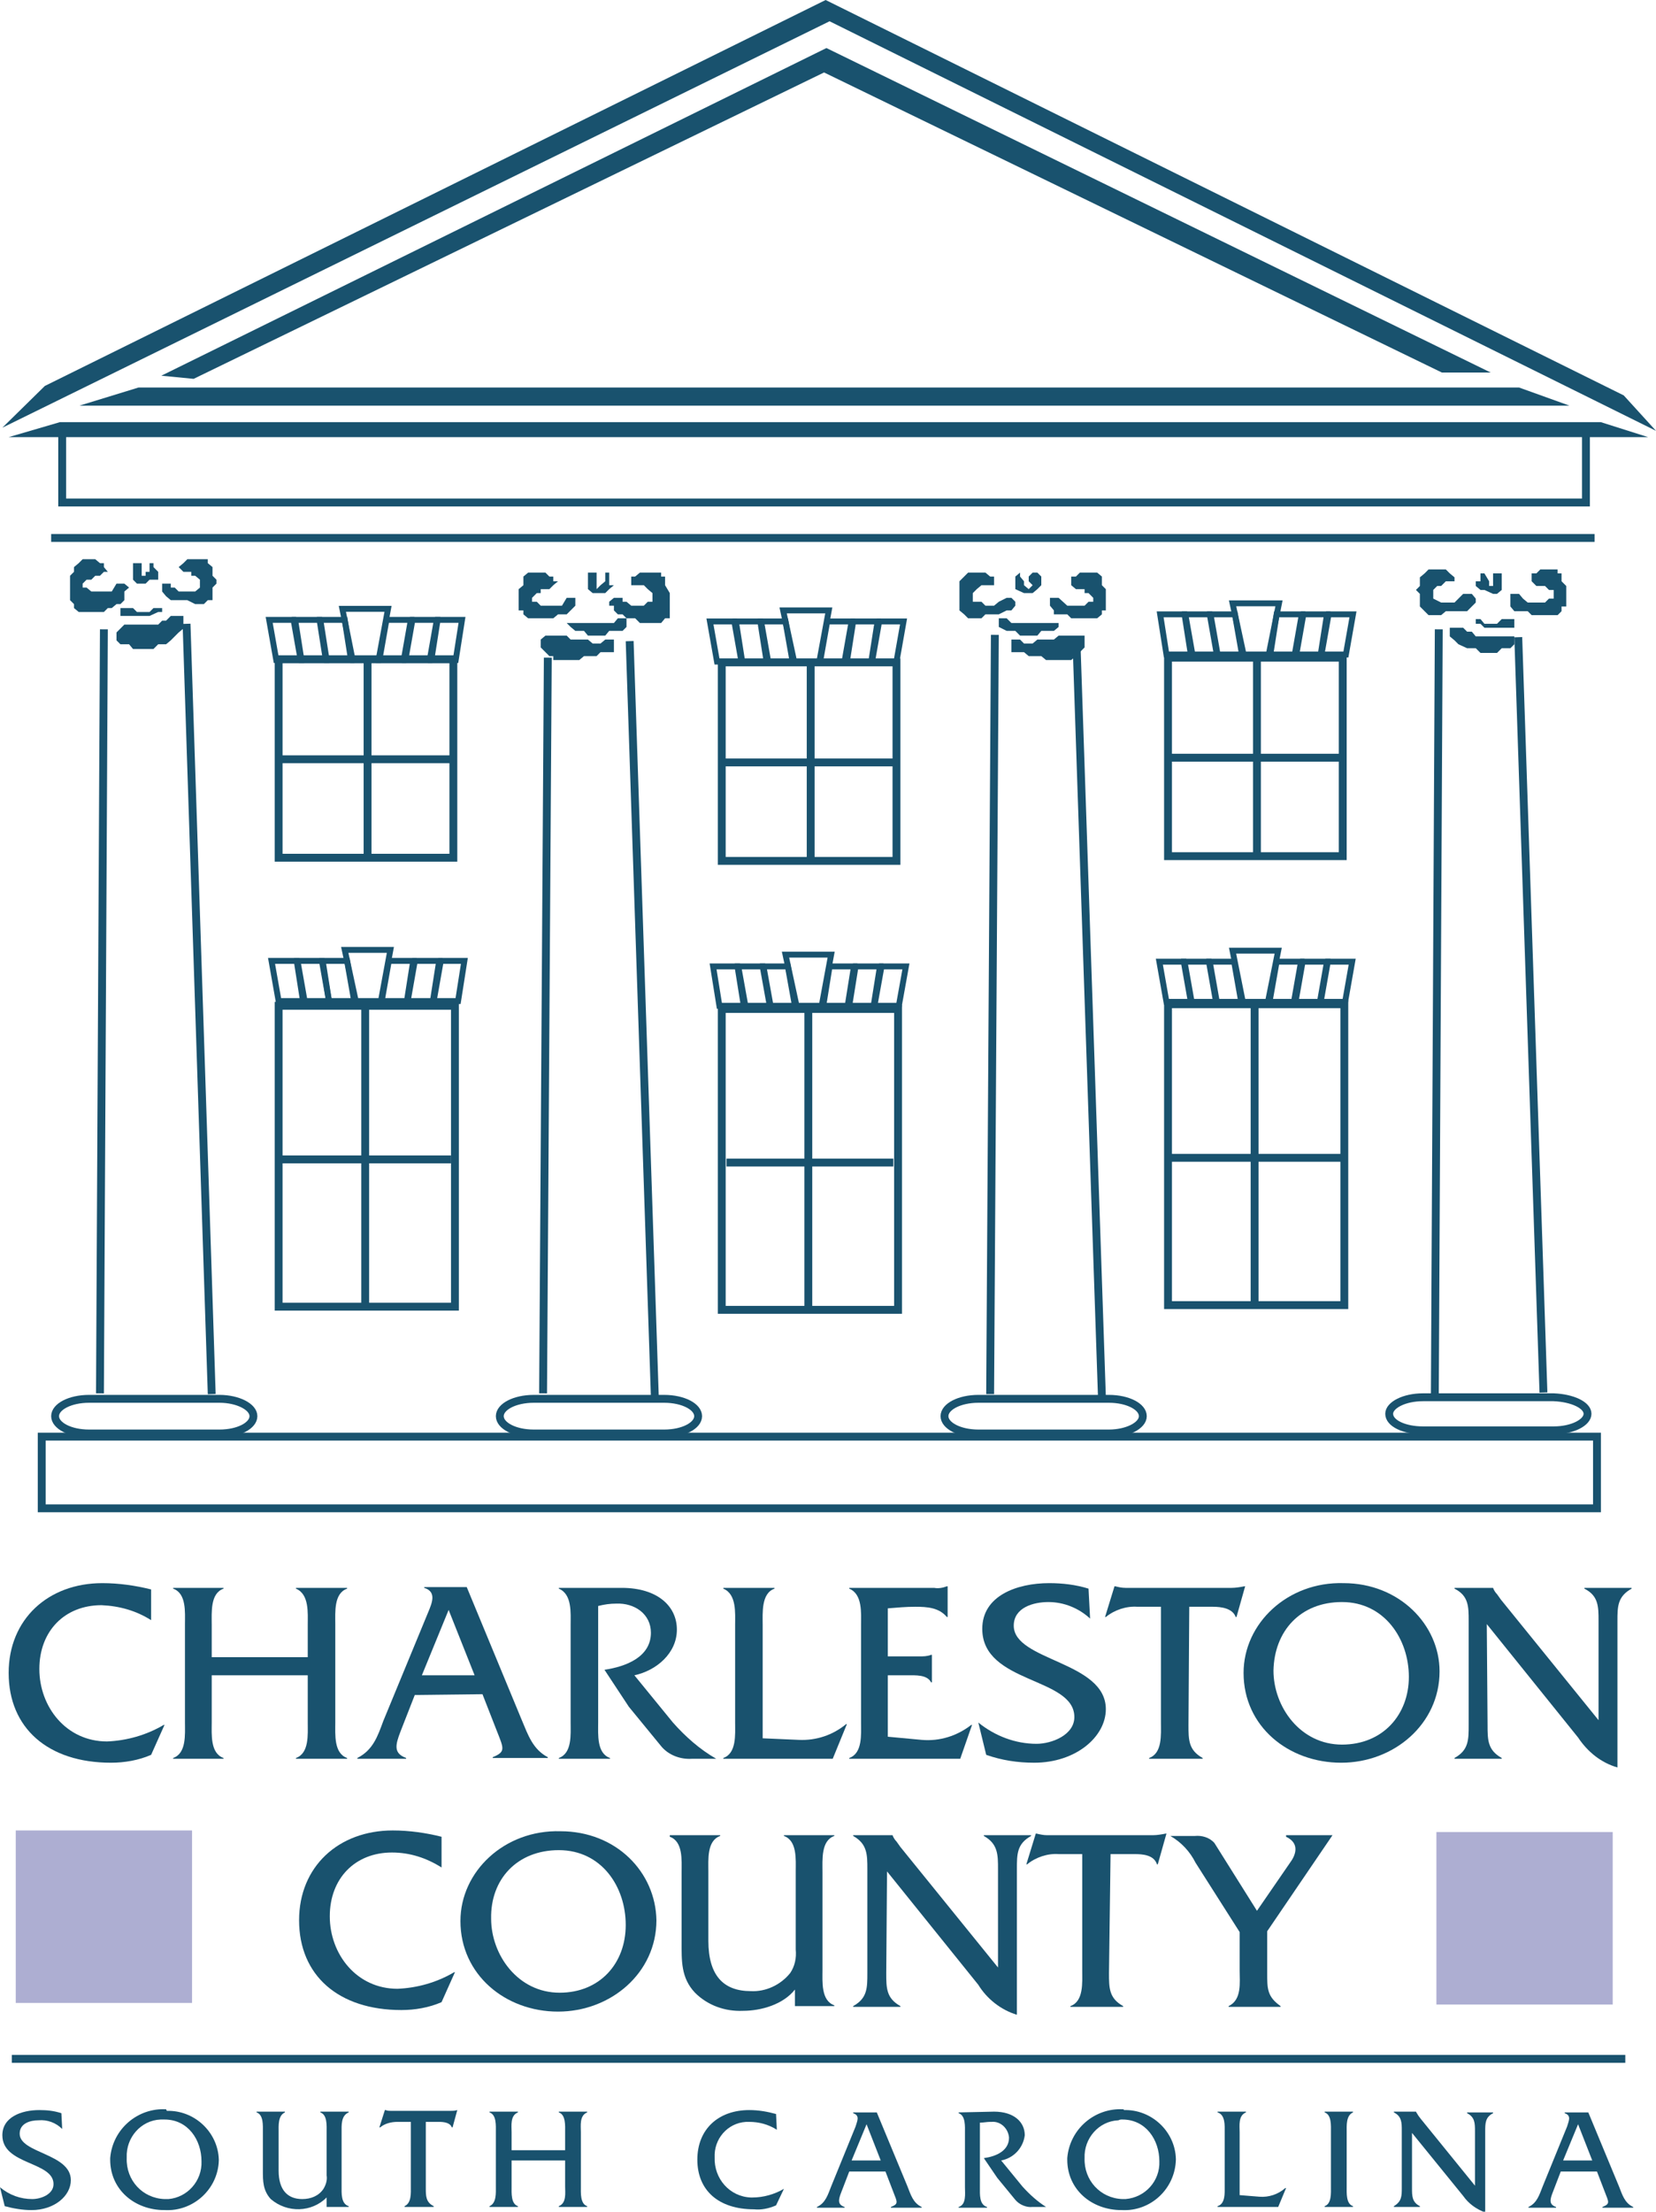 <?xml version="1.0" encoding="utf-8"?>
<!-- Generator: Adobe Illustrator 27.9.0, SVG Export Plug-In . SVG Version: 6.00 Build 0)  -->
<svg version="1.1" id="Layer_2_00000011006316287955581870000009947766242515758268_"
	 xmlns="http://www.w3.org/2000/svg" xmlns:xlink="http://www.w3.org/1999/xlink" x="0px" y="0px" viewBox="0 0 210.4 280.8"
	 style="enable-background:new 0 0 210.4 280.8;" xml:space="preserve">
<style type="text/css">
	.st0{fill:#19526E;}
	.st1{fill:none;stroke:#19526E;}
	.st2{fill:#ADAED2;}
	.st3{fill:none;stroke:#19526E;stroke-width:0.75;}
</style>
<path class="st0" d="M56.1,237.1c-1.9-1.2-4-1.9-6.3-1.9c-4.7,0-7.9,3.3-7.9,8.1s3.4,9.2,8.6,9.2c2.5-0.1,5-0.8,7.2-2.1h0.1
	l-1.7,3.8c-1.6,0.7-3.4,1-5.1,1c-8,0-13-4.4-13-11.4c0-6.8,5-11.4,11.9-11.4c2.1,0,4.2,0.3,6.2,0.8L56.1,237.1z"/>
<path class="st0" d="M71,234.9c5.4,0,8.5,4.6,8.5,9.5s-3.3,8.6-8.4,8.6c-5.3,0-8.7-4.8-8.7-9.4C62.3,238.6,65.7,234.9,71,234.9z
	 M71.2,232.5c-7.1-0.2-12.7,5.1-12.7,11.4c0,6.8,5.7,11.5,12.4,11.5s12.5-4.9,12.5-11.6C83.3,237.7,78.3,232.5,71.2,232.5
	L71.2,232.5z"/>
<path class="st0" d="M101,252.6c-1.5,1.9-4.3,2.7-6.6,2.7c-2.3,0.1-4.5-0.7-6.1-2.3c-1.8-1.9-1.7-4.1-1.7-6.5v-8.8
	c0-1.5,0.2-3.9-1.5-4.5V233h6.4v0.1c-1.7,0.6-1.5,3-1.5,4.5v8.8c0,4.4,1.9,6.4,5.4,6.4c1.9,0.1,3.8-0.8,5-2.3c0.6-0.9,0.8-1.9,0.7-3
	v-9.9c0-1.5,0.2-3.9-1.5-4.5V233h6.4v0.1c-1.7,0.6-1.5,3-1.5,4.6v12.4c0,1.5-0.2,3.9,1.5,4.5v0.1h-5L101,252.6z"/>
<path class="st0" d="M112.6,250.5c0,1.9,0,3.2,1.8,4.2v0.1h-6v-0.1c1.8-1,1.8-2.3,1.8-4.2v-13.2c0-1.8,0-3.2-1.8-4.2V233h5l0,0
	c0.1,0.3,0.3,0.6,0.5,0.8l0.5,0.7l12.4,15.3v-12.5c0-1.8,0-3.2-1.8-4.2V233h6v0.1c-1.8,1-1.8,2.3-1.8,4.2v18.5c-2-0.6-3.8-2-4.9-3.8
	l-11.6-14.4L112.6,250.5z"/>
<path class="st0" d="M140.9,250.5c0,1.9,0,3.2,1.8,4.2v0.1H136v-0.1c1.7-0.6,1.5-3,1.5-4.5v-14.8h-3c-1.4-0.1-2.9,0.4-4,1.3h-0.1
	l1.2-3.9h0.1c0.4,0.1,0.9,0.2,1.3,0.2h13.5c0.5,0,1.1-0.1,1.6-0.2h0.1l-1.1,3.9H147c-0.4-1.2-1.8-1.3-2.9-1.3h-3L140.9,250.5z"/>
<path class="st0" d="M161,250.5c0,2,0,3,1.7,4.2v0.1h-6.6v-0.1c1.7-0.8,1.4-3,1.4-4.5v-4.9l-5.6-8.8c-0.7-1.4-1.8-2.6-3.2-3.4h3.1
	c0.9-0.1,1.9,0.2,2.5,0.9l5.4,8.6l4.2-6.1c0.6-0.8,1.4-2.4-0.5-3.3V233h5.9l-8.3,12.2L161,250.5z"/>
<path class="st0" d="M19.2,205.7c-1.9-1.2-4-1.8-6.3-1.9c-4.7,0-7.9,3.3-7.9,8.1s3.4,9.2,8.6,9.2c2.5-0.1,5-0.8,7.2-2.1h0.1
	l-1.7,3.8c-1.6,0.7-3.4,1-5.1,1c-8,0-13-4.4-13-11.4c0-6.8,5-11.4,11.9-11.4c2.1,0,4.2,0.3,6.2,0.8
	C19.2,201.8,19.2,205.7,19.2,205.7z"/>
<path class="st0" d="M26.9,212.7v6c0,1.5-0.2,3.9,1.5,4.5v0.1H22v-0.1c1.7-0.6,1.5-3,1.5-4.5v-12.5c0-1.5,0.2-3.9-1.5-4.5v-0.1h6.4
	v0.1c-1.7,0.6-1.5,3-1.5,4.6v4.1h12.2v-4.1c0-1.5,0.2-3.9-1.5-4.6v-0.1h6.5v0.1c-1.7,0.6-1.5,3-1.5,4.5v12.5c0,1.5-0.2,3.9,1.5,4.5
	v0.1h-6.5v-0.1c1.7-0.6,1.5-3,1.5-4.5v-6H26.9z"/>
<path class="st0" d="M60.3,212.7h-6.7l3.4-8.3L60.3,212.7z M61.3,215.1l1.8,4.6c0.9,2.3,1.2,2.7-0.5,3.4v0.1h7v-0.1
	c-1.9-1-2.5-2.8-3.3-4.7l-7-16.9h-5.4v0.1c1.6,0.5,1,1.9,0.5,3.1l-5.7,13.8c-0.7,1.9-1.3,3.7-3.3,4.7v0.1h6.2v-0.1
	c-1.6-0.6-1.4-1.6-0.7-3.4l1.8-4.6L61.3,215.1z"/>
<path class="st0" d="M79,201.6c4.5,0,7,2.3,7,5.3s-2.6,5.2-5.4,5.8l4.9,6c1.6,1.8,3.4,3.4,5.5,4.6h-3.1c-1.5,0.1-3-0.5-3.9-1.6
	l-4.1-5l-3.1-4.7c2.7-0.4,5.9-1.6,5.9-4.7c0-2.4-2.1-3.8-4.4-3.7c-0.8,0-1.5,0.1-2.3,0.3v14.8c0,1.5-0.2,3.9,1.5,4.5v0.1H71v-0.1
	c1.7-0.6,1.5-3,1.5-4.5v-12.4c0-1.5,0.2-3.9-1.5-4.6v-0.1L79,201.6L79,201.6z"/>
<path class="st0" d="M101.5,220.9c2.2,0.1,4.3-0.6,6-2h0.1l-1.8,4.4H91.9v-0.1c1.7-0.6,1.5-3,1.5-4.5v-12.4c0-1.5,0.2-3.9-1.5-4.6
	v-0.1h6.5v0.1c-1.7,0.6-1.5,3.1-1.5,4.6v14.4L101.5,220.9z"/>
<path class="st0" d="M112.8,220.5l4.3,0.4c2.3,0.2,4.5-0.5,6.3-1.9h0.1l-1.5,4.3h-14.1v-0.1c1.7-0.6,1.5-3,1.5-4.5v-12.4
	c0-1.5,0.2-3.9-1.5-4.6v-0.1h10.8c0.5,0.1,1.1,0,1.6-0.2h0.1v3.9h-0.1c-1-1.2-2.5-1.3-4-1.3c-1.2,0-2.3,0.1-3.5,0.2v6.1h4
	c0.5,0,1,0,1.5-0.2h0.1v3.5h-0.1c-0.5-1-2-0.9-3-0.9h-2.5L112.8,220.5z"/>
<path class="st0" d="M138.5,205.5c-1.4-1.3-3.3-2.1-5.3-2.1c-1.9,0-4.4,0.7-4.4,3c0,4.5,11.7,4.5,11.7,10.6c0,3.5-3.8,6.8-9.1,6.8
	c-2.1,0-4.1-0.3-6.1-1l-1-4.1c2.1,1.7,4.7,2.7,7.4,2.7c1.9,0,4.8-1.1,4.8-3.4c0-5.1-11.7-4.2-11.7-11.2c0-4.2,4.4-5.8,8.5-5.8
	c1.7,0,3.4,0.2,5,0.7L138.5,205.5z"/>
<path class="st0" d="M151,219c0,1.9,0,3.2,1.8,4.2v0.1H146v-0.1c1.7-0.6,1.5-3,1.5-4.5V204h-3c-1.4-0.1-2.9,0.4-4,1.3h-0.1l1.2-3.9
	h0.1c0.4,0.1,0.8,0.2,1.3,0.2h13.5c0.5,0,1.1-0.1,1.6-0.2h0.1l-1.1,3.9H157c-0.4-1.1-1.8-1.3-2.9-1.3h-3L151,219z"/>
<path class="st0" d="M170.5,203.4c5.4,0,8.5,4.7,8.5,9.5s-3.3,8.6-8.5,8.6c-5.3,0-8.7-4.8-8.7-9.4
	C161.9,207.1,165.2,203.4,170.5,203.4z M170.7,201c-7.1-0.2-12.7,5.1-12.7,11.4c0,6.8,5.7,11.4,12.4,11.4s12.5-4.9,12.5-11.6
	C182.9,206.3,177.8,201,170.7,201L170.7,201z"/>
<path class="st0" d="M189,219c0,1.9,0,3.2,1.8,4.2v0.1h-6v-0.1c1.8-1,1.8-2.3,1.8-4.2v-13.2c0-1.8,0-3.2-1.8-4.1v-0.1h4.9l0,0
	c0.1,0.3,0.3,0.6,0.5,0.8l0.5,0.7l12.4,15.3v-12.6c0-1.8,0-3.2-1.8-4.1v-0.1h6v0.1c-1.8,1-1.8,2.3-1.8,4.1v18.6
	c-2.1-0.6-3.8-2-5-3.8l-11.6-14.4L189,219z"/>
<path class="st0" d="M7.9,270.3c-0.8-0.8-1.9-1.2-3-1.1c-1.1,0-2.4,0.4-2.4,1.7c0,2.5,6.5,2.5,6.5,5.9c0,2-2.1,3.8-5,3.8
	c-1.1,0-2.3-0.2-3.4-0.5L0,277.7c1.2,1,2.6,1.5,4.1,1.5c1.1,0,2.7-0.6,2.7-1.9c0-2.9-6.5-2.4-6.5-6.2c0-2.3,2.4-3.2,4.7-3.2
	c1,0,1.9,0.1,2.8,0.4L7.9,270.3z"/>
<path class="st0" d="M20.9,269.1c3,0,4.7,2.6,4.7,5.3c0.1,2.5-1.8,4.6-4.2,4.8c-0.2,0-0.3,0-0.5,0c-2.8-0.1-4.9-2.4-4.8-5.2
	c0,0,0,0,0-0.1c-0.1-2.5,1.8-4.7,4.3-4.8C20.6,269.1,20.8,269.1,20.9,269.1z M21.1,267.8c-3.6-0.2-6.8,2.5-7.1,6.2
	c0,0.1,0,0.1,0,0.2c0,3.8,3.1,6.4,6.9,6.4c3.7,0.2,6.8-2.7,6.9-6.3v-0.1c-0.1-3.5-3.1-6.3-6.6-6.2C21.1,267.8,21.1,267.8,21.1,267.8
	L21.1,267.8z"/>
<path class="st0" d="M41.5,279c-1.9,1.9-5,2-7.1,0.2c-1-1.1-1-2.3-1-3.6v-4.9c0-0.8,0.1-2.2-0.8-2.5v-0.1h3.6v0.1
	c-0.9,0.4-0.8,1.7-0.8,2.5v4.9c0,2.4,1.1,3.6,3,3.6c1.1,0,2.1-0.4,2.7-1.3c0.3-0.5,0.5-1.1,0.4-1.7v-5.5c0-0.8,0.1-2.2-0.8-2.5v-0.1
	h3.6v0.1c-1,0.4-0.9,1.7-0.9,2.5v6.9c0,0.8-0.1,2.2,0.9,2.5v0.1h-2.8L41.5,279z"/>
<path class="st0" d="M54.1,277.8c0,1,0,1.8,1,2.3v0.1h-3.7v-0.1c0.9-0.4,0.8-1.7,0.8-2.5v-8.2h-1.7c-0.8,0-1.6,0.2-2.2,0.7h-0.1
	l0.7-2.2H49c0.2,0.1,0.5,0.1,0.7,0.1h7.5c0.3,0,0.6,0,0.9-0.1l0,0l-0.6,2.2h-0.1c-0.2-0.6-1-0.7-1.6-0.7h-1.7L54.1,277.8z"/>
<path class="st0" d="M65,274.3v3.3c0,0.8-0.1,2.2,0.8,2.5v0.1h-3.6v-0.1c0.9-0.4,0.8-1.7,0.8-2.5v-6.9c0-0.8,0.1-2.2-0.8-2.5v-0.1
	h3.6v0.1c-1,0.4-0.8,1.7-0.8,2.5v2.3h6.8v-2.3c0-0.8,0.1-2.2-0.8-2.5v-0.1h3.6v0.1c-1,0.4-0.8,1.7-0.8,2.5v6.9
	c0,0.8-0.1,2.2,0.8,2.5v0.1H71v-0.1c1-0.4,0.8-1.7,0.8-2.5v-3.3H65z"/>
<path class="st0" d="M98.7,270.4c-1.1-0.7-2.3-1-3.5-1c-2.4-0.1-4.3,1.8-4.4,4.1c0,0.1,0,0.3,0,0.4c-0.1,2.7,1.9,5,4.6,5.1
	c0.1,0,0.1,0,0.2,0c1.4,0,2.8-0.4,4-1.1l0,0l-1,2.1c-0.9,0.4-1.9,0.6-2.8,0.5c-4.5,0-7.2-2.4-7.2-6.3s2.7-6.3,6.6-6.3
	c1.2,0,2.3,0.2,3.4,0.5L98.7,270.4z"/>
<path class="st0" d="M111.9,274.3h-3.7l1.9-4.6L111.9,274.3z M112.5,275.7l1,2.6c0.5,1.3,0.7,1.5-0.3,1.9v0.1h3.9v-0.1
	c-1.1-0.5-1.4-1.6-1.8-2.6l-3.9-9.4h-3v0.1c0.9,0.3,0.5,1,0.3,1.7l-3.1,7.6c-0.4,1-0.7,2.1-1.8,2.6v0.1h3.5v-0.1
	c-0.9-0.3-0.8-0.9-0.4-1.9l1-2.6L112.5,275.7L112.5,275.7z"/>
<path class="st0" d="M126.3,268.1c2.5,0,3.9,1.3,3.9,3c-0.2,1.6-1.4,2.9-3,3.2l2.7,3.3c0.9,1,1.9,1.9,3,2.6h-1.7
	c-0.8,0.1-1.7-0.3-2.2-0.9l-2.3-2.8L125,274c1.5-0.2,3.2-0.9,3.2-2.6c-0.1-1.2-1.1-2.1-2.2-2c-0.1,0-0.1,0-0.2,0
	c-0.4,0-0.9,0.1-1.3,0.1v8.2c0,0.9-0.1,2.2,0.9,2.5v0.1h-3.6v-0.1c1-0.3,0.8-1.7,0.8-2.5v-6.9c0-0.8,0.1-2.2-0.8-2.5v-0.1
	L126.3,268.1z"/>
<path class="st0" d="M142.6,269.1c3,0,4.7,2.6,4.7,5.3c0.1,2.5-1.8,4.6-4.3,4.8c-0.1,0-0.3,0-0.4,0c-2.8-0.1-4.9-2.4-4.8-5.2l0,0
	c-0.1-2.5,1.8-4.7,4.3-4.8C142.3,269.1,142.4,269.1,142.6,269.1z M142.7,267.8c-3.6-0.2-6.8,2.5-7.1,6.2c0,0.1,0,0.1,0,0.2
	c0,3.8,3.1,6.4,6.9,6.4c3.7,0.2,6.8-2.7,6.9-6.4v-0.1c-0.1-3.5-3.1-6.3-6.6-6.2C142.8,267.8,142.7,267.8,142.7,267.8L142.7,267.8z"
	/>
<path class="st0" d="M160,278.9c1.2,0.1,2.4-0.3,3.3-1.1h0.1l-1,2.4h-7.7v-0.1c1-0.3,0.9-1.7,0.9-2.5v-6.9c0-0.8,0.1-2.2-0.9-2.5
	v-0.1h3.6v0.1c-1,0.4-0.8,1.7-0.8,2.5v8L160,278.9z"/>
<path class="st0" d="M169.1,270.7c0-0.8,0.1-2.2-0.8-2.5v-0.1h3.6v0.1c-0.9,0.4-0.8,1.7-0.8,2.5v6.9c0,0.8-0.1,2.2,0.8,2.5v0.1h-3.6
	v-0.1c0.9-0.3,0.8-1.7,0.8-2.5V270.7z"/>
<path class="st0" d="M179.4,277.8c0,1,0,1.8,1,2.3v0.1h-3.3v-0.1c1-0.6,1-1.3,1-2.3v-7.3c0-1,0-1.8-1-2.3v-0.1h2.8l0,0
	c0.1,0.2,0.2,0.3,0.3,0.5l0.3,0.4l6.9,8.5v-6.9c0-1,0-1.8-1-2.3v-0.1h3.3v0.1c-1,0.5-1,1.3-1,2.3v10.3c-1.1-0.4-2.1-1.1-2.8-2.1
	l-6.5-8V277.8z"/>
<path class="st0" d="M202.3,274.3h-3.7l1.9-4.6L202.3,274.3z M202.9,275.7l1,2.6c0.5,1.3,0.7,1.5-0.3,1.9v0.1h3.9v-0.1
	c-1.1-0.5-1.4-1.6-1.8-2.6l-3.9-9.4h-3v0.1c0.9,0.3,0.5,1,0.3,1.7l-3.1,7.6c-0.4,1-0.7,2.1-1.8,2.6v0.1h3.5v-0.1
	c-0.9-0.3-0.8-0.9-0.4-1.9l1-2.6L202.9,275.7L202.9,275.7z"/>
<line class="st1" x1="1.5" y1="261.4" x2="206.5" y2="261.4"/>
<rect x="2" y="232.4" class="st2" width="22.4" height="21.9"/>
<rect x="182.5" y="232.6" class="st2" width="22.4" height="21.9"/>
<polygon class="st0" points="23.3,79.8 22.7,80.3 22.2,80.8 21.7,81.3 21.1,81.8 20.6,81.8 20.1,81.8 19.5,82.4 19,82.4 18.5,82.4 
	18,82.4 17.4,82.4 16.9,82.4 16.4,81.8 15.8,81.8 15.3,81.8 15.3,81.8 14.8,81.3 14.8,80.8 14.8,80.3 15.3,79.8 15.8,79.3 
	16.4,79.3 16.9,79.3 18,79.3 18.5,79.3 19,79.3 19.5,79.3 20.1,79.3 20.6,78.8 21.1,78.8 21.7,78.2 22.2,78.2 22.7,78.2 23.3,78.2 
	23.3,78.8 23.3,78.8 23.3,79.3 "/>
<polygon class="st0" points="10.5,71 10,71.5 10,71.5 9.4,72 9.4,72.6 8.9,73.1 8.9,73.6 8.9,74.6 8.9,75.1 8.9,75.7 8.9,76.2 
	9.4,76.7 9.4,77.2 10,77.7 10.5,77.7 11,77.7 11.6,77.7 12.7,77.7 13.2,77.7 13.7,77.2 14.2,77.2 14.8,76.7 15.3,76.7 15.8,76.2 
	15.8,75.7 15.8,75.1 16.4,74.6 15.8,74.1 15.3,74.1 14.8,74.1 14.2,75.1 13.7,75.1 12.7,75.1 12.1,75.1 11.6,75.1 11,74.6 
	10.5,74.6 10.5,74.1 11,73.6 11.6,73.6 12.1,73.1 12.1,73.1 12.7,73.1 13.2,72.6 13.7,72.6 13.2,72 13.2,71.5 12.7,71.5 12.1,71 
	11.6,71 11,71 "/>
<polygon class="st0" points="26.4,71 26.4,71.5 27,72 27,72.6 27,73.1 27.5,73.6 27.5,74.1 27,74.6 27,75.1 27,75.7 27,76.2 
	26.4,76.2 25.9,76.7 25.4,76.7 24.8,76.7 23.8,76.2 23.3,76.2 22.7,76.2 22.2,76.2 21.7,76.2 21.1,75.7 20.6,75.1 20.6,74.6 
	20.6,74.1 21.1,74.1 21.1,74.1 21.7,74.1 21.7,74.6 22.2,74.6 22.7,75.1 23.3,75.1 24.3,75.1 24.8,75.1 25.4,74.6 25.4,74.1 
	25.4,74.1 25.4,73.6 24.8,73.1 24.3,73.1 24.3,72.6 23.8,72.6 23.3,72.6 22.7,72 22.7,72 23.3,71.5 23.8,71 24.3,71 24.8,71 
	25.4,71 25.9,71 "/>
<polygon class="st0" points="16.9,72 16.9,73.1 16.9,73.6 17.4,74.1 18.5,74.1 19,73.6 19.5,73.6 20.1,73.6 20.1,73.1 20.1,72.6 
	20.1,72.6 19.5,72 19.5,71.5 19,71.5 19,71.5 19,71.5 19,72.6 18.5,72.6 18.5,73.1 18,73.1 18,73.1 18,72.6 18,72 18,71.5 18,71.5 
	16.9,71.5 "/>
<polygon class="st0" points="78,82.8 77.4,82.8 76.9,82.8 76.3,82.8 75.8,83.3 75.3,83.3 74.7,83.3 74.2,83.3 73.6,83.8 73.1,83.8 
	72.5,83.8 72,83.8 71.4,83.8 70.3,83.8 70.3,83.3 69.8,83.3 69.3,82.8 68.7,82.2 68.7,81.7 68.7,81.2 69.3,80.7 69.8,80.7 
	70.3,80.7 70.9,80.7 71.4,80.7 72,80.7 72.5,81.2 73.1,81.2 74.2,81.2 74.7,81.2 75.3,81.7 75.8,81.7 76.3,81.7 76.9,81.2 
	77.4,81.2 77.4,81.2 78,81.2 78,81.7 78,81.7 "/>
<polygon class="st0" points="67.1,72.7 67.1,72.7 66.5,73.2 66.5,73.8 66.5,74.3 65.9,74.8 65.9,75.3 65.9,75.9 65.9,76.4 
	65.9,76.9 65.9,77.5 66.5,77.5 66.5,78 67.1,78.5 67.6,78.5 68.2,78.5 68.7,78.5 69.8,78.5 70.3,78.5 70.9,78 71.4,78 72,78 
	72.5,77.5 73.1,76.9 73.1,76.4 73.1,75.9 72.5,75.9 72,75.9 71.4,76.9 70.3,76.9 69.8,76.9 69.3,76.9 68.7,76.9 68.2,76.4 
	67.6,76.4 67.6,75.9 68.2,75.3 68.7,75.3 68.7,74.8 69.3,74.8 69.8,74.8 70.3,74.3 70.9,73.8 70.3,73.8 70.3,73.2 69.8,73.2 
	69.3,72.7 68.7,72.7 68.2,72.7 67.6,72.7 "/>
<polygon class="st0" points="84,72.7 84,72.7 84,73.2 84.5,73.2 84.5,73.8 84.5,74.3 85.1,75.3 85.1,75.9 85.1,76.4 85.1,76.9 
	85.1,77.5 85.1,78 85.1,78.5 84.5,78.5 84,79.1 83.4,79.1 82.9,79.1 82.3,79.1 81.3,79.1 80.7,78.5 80.2,78.5 79.6,78.5 79.1,78 
	79.1,78 78.5,78 78,77.5 78,76.9 77.4,76.9 77.4,76.4 78,75.9 78.5,75.9 78.5,75.9 79.1,75.9 79.1,76.4 79.6,76.4 80.2,76.9 
	80.7,76.9 81.8,76.9 82.3,76.4 82.9,76.4 82.9,75.9 82.9,75.9 82.9,75.3 82.3,74.8 81.8,74.3 81.3,74.3 81.3,74.3 80.2,74.3 
	80.2,73.8 80.2,73.2 80.7,73.2 81.3,72.7 81.8,72.7 82.3,72.7 82.9,72.7 83.4,72.7 "/>
<polygon class="st0" points="74.7,73.2 74.7,74.3 74.7,74.8 75.3,75.3 75.8,75.3 76.9,75.3 77.4,74.8 77.4,74.8 78,74.3 77.4,74.3 
	77.4,73.8 77.4,73.2 77.4,72.7 76.9,72.7 76.9,72.7 76.9,73.2 76.9,73.8 76.3,74.3 76.3,74.3 75.8,74.8 75.8,74.3 75.8,73.8 
	75.8,73.2 75.8,73.2 75.8,72.7 74.7,72.7 "/>
<polygon class="st0" points="78.5,78.5 78,79.1 76.9,79.1 76.3,79.1 75.3,79.1 74.2,79.1 73.6,79.1 73.1,79.1 72.5,79.1 72,79.1 
	72.5,79.6 72.5,79.6 73.1,80.1 73.1,80.1 73.6,80.1 74.2,80.1 74.7,80.7 75.3,80.7 76.3,80.7 76.9,80.7 77.4,80.1 78,80.1 
	79.1,80.1 79.6,79.6 79.6,79.1 79.6,78.5 79.6,78.5 79.1,78.5 "/>
<polygon class="st0" points="20.6,77.7 20.1,77.7 19,78.2 18.5,78.2 17.4,78.2 16.9,78.2 15.8,78.2 15.3,78.2 15.3,77.7 15.3,77.2 
	15.3,77.2 15.8,77.2 16.4,77.2 16.9,77.2 17.4,77.7 18.5,77.7 19,77.7 19.5,77.2 20.1,77.2 20.6,77.2 "/>
<polygon class="st0" points="184.8,81.3 185.3,81.8 186.4,82.3 186.4,82.3 187,82.3 187.5,82.3 188.1,82.9 188.6,82.9 189.2,82.9 
	189.7,82.9 190.2,82.9 190.8,82.3 191.9,82.3 192.4,81.8 192.4,81.8 192.4,81.3 192.4,80.8 191.9,80.8 191.3,80.8 190.8,80.8 
	189.7,80.8 189.2,80.8 188.6,80.8 188.1,80.8 187.5,80.8 187,80.2 186.4,80.2 185.9,79.7 185.3,79.7 184.8,79.7 184.2,79.7 
	184.2,80.2 184.2,80.2 184.2,80.8 "/>
<polygon class="st0" points="197.9,72.3 197.9,72.8 198.4,72.8 198.4,73.3 198.4,73.8 199,74.4 199,74.9 199,75.4 199,76 199,76.5 
	199,77 198.4,77 198.4,77.6 197.9,78.1 197.4,78.1 196.8,78.1 196.3,78.1 195.7,78.1 194.6,78.1 194.1,77.6 193.5,77.6 193,77.6 
	192.4,77.6 191.9,77 191.9,76 191.9,75.4 192.4,75.4 192.4,75.4 193,75.4 193.5,76 194.1,76.5 194.1,76.5 195.2,76.5 195.7,76.5 
	196.3,76.5 196.8,76 197.4,76 197.4,75.4 197.4,74.9 196.8,74.9 196.3,74.4 195.7,74.4 195.2,74.4 194.6,73.8 194.6,73.8 
	194.6,73.3 194.6,72.8 195.2,72.8 195.7,72.3 196.3,72.3 196.8,72.3 197.4,72.3 "/>
<polygon class="st0" points="181.5,72.3 181,72.8 180.4,73.3 180.4,73.8 180.4,74.4 179.9,74.9 180.4,75.4 180.4,76 180.4,76.5 
	180.4,77 181,77.6 181,77.6 181.5,78.1 182.1,78.1 183.1,78.1 183.7,77.6 184.2,77.6 184.8,77.6 185.3,77.6 186.4,77.6 187,77 
	187.5,76.5 187.5,76 187,75.4 187,75.4 185.9,75.4 185.3,76 184.8,76.5 184.2,76.5 183.7,76.5 183.1,76.5 182.1,76 182.1,75.4 
	182.1,75.4 182.1,74.9 182.6,74.4 183.1,74.4 183.7,73.8 184.2,73.8 184.8,73.8 184.8,73.3 184.8,73.3 184.2,72.8 183.7,72.3 
	183.1,72.3 182.6,72.3 182.1,72.3 "/>
<polygon class="st0" points="190.8,73.3 190.8,74.4 190.8,74.9 190.2,75.4 189.7,75.4 188.6,74.9 188.1,74.9 188.1,74.9 187.5,74.4 
	187.5,73.8 188.1,73.8 188.1,73.3 188.1,72.8 188.6,72.8 188.6,72.8 188.6,72.8 189.2,73.8 189.2,73.8 189.2,74.4 189.7,74.4 
	189.7,74.4 189.7,73.8 189.7,73.3 189.7,72.8 190.2,72.8 190.8,72.8 "/>
<polygon class="st0" points="128.5,82.8 129,82.8 129.6,82.8 130.1,82.8 130.7,83.3 131.2,83.3 131.8,83.3 132.3,83.3 132.9,83.8 
	133.4,83.8 133.9,83.8 134.5,83.8 135,83.8 136.1,83.8 136.7,83.3 136.7,83.3 137.2,82.8 137.8,82.2 137.8,81.7 137.8,81.2 
	137.8,80.7 136.7,80.7 136.1,80.7 135.6,80.7 135,80.7 134.5,80.7 133.9,81.2 132.9,81.2 132.3,81.2 131.8,81.2 131.2,81.7 
	130.7,81.7 130.1,81.7 129.6,81.2 129,81.2 128.5,81.2 128.5,81.2 128.5,81.7 128.5,81.7 "/>
<polygon class="st0" points="139.4,72.7 139.4,72.7 140,73.2 140,73.8 140,74.3 140.5,74.8 140.5,75.3 140.5,75.9 140.5,76.4 
	140.5,76.9 140.5,77.5 140,77.5 140,78 139.4,78.5 138.9,78.5 138.3,78.5 137.8,78.5 137.2,78.5 136.1,78.5 135.6,78 135,78 135,78 
	134.5,78 133.9,78 133.9,77.5 133.4,76.9 133.4,76.4 133.4,75.9 133.9,75.9 134.5,75.9 135.6,76.9 135.6,76.9 136.7,76.9 
	137.2,76.9 137.8,76.9 138.3,76.4 138.9,76.4 138.9,75.9 138.3,75.3 137.8,75.3 137.8,74.8 137.2,74.8 136.7,74.8 136.1,74.3 
	136.1,73.8 136.1,73.8 136.1,73.2 136.7,73.2 137.2,72.7 137.8,72.7 138.3,72.7 138.9,72.7 "/>
<polygon class="st0" points="123,72.7 122.5,73.2 121.9,73.8 121.9,74.3 121.9,74.8 121.9,75.3 121.9,75.9 121.9,76.4 121.9,76.9 
	121.9,77.5 122.5,78 122.5,78 123,78.5 123.6,78.5 124.7,78.5 125.2,78 125.8,78 126.3,78 126.9,78 127.9,77.5 128.5,77.5 129,76.9 
	129,76.4 128.5,75.9 128.5,75.9 127.9,75.9 126.9,76.4 126.3,76.9 125.8,76.9 125.2,76.9 124.7,76.4 123.6,76.4 123.6,75.9 
	123.6,75.9 123.6,75.3 124.1,74.8 124.7,74.3 125.2,74.3 125.8,74.3 126.3,74.3 126.3,73.8 126.3,73.2 125.8,73.2 125.2,72.7 
	124.7,72.7 124.1,72.7 123.6,72.7 "/>
<polygon class="st0" points="132.3,73.2 132.3,74.3 131.8,74.8 131.2,75.3 130.7,75.3 130.1,75.3 129,74.8 129,74.8 129,74.3 
	129,74.3 129,73.8 129,73.2 129.6,72.7 129.6,72.7 129.6,72.7 129.6,73.2 130.1,73.8 130.1,74.3 130.1,74.3 130.7,74.8 131.2,74.3 
	130.7,73.8 130.7,73.2 130.7,73.2 131.2,72.7 131.8,72.7 "/>
<polygon class="st0" points="127.9,78.5 128.5,79.1 129.6,79.1 130.1,79.1 131.2,79.1 132.3,79.1 132.9,79.1 133.4,79.1 134.5,79.1 
	134.5,79.1 134.5,79.6 133.9,80.1 132.9,80.1 132.3,80.1 131.8,80.7 131.2,80.7 130.7,80.7 129.6,80.7 129,80.1 128.5,80.1 
	127.9,80.1 126.9,79.6 126.9,79.1 126.9,78.5 126.9,78.5 127.4,78.5 "/>
<polygon class="st0" points="187.5,79.2 188.1,79.2 188.6,79.7 189.2,79.7 190.2,79.7 190.8,79.7 191.9,79.7 192.4,79.7 192.4,79.2 
	192.4,78.6 192.4,78.6 191.9,78.6 191.3,78.6 190.8,78.6 190.2,79.2 189.7,79.2 188.6,79.2 188.1,78.6 187.5,78.6 187.5,78.6 "/>
<line class="st1" x1="192.9" y1="80.9" x2="196.1" y2="176.8"/>
<line class="st1" x1="182.8" y1="79.9" x2="182.3" y2="177.2"/>
<polygon class="st0" points="0.3,54.3 105.4,2.7 210.4,54.7 206.3,50.2 104.9,0 5.7,49 "/>
<polygon class="st0" points="20.5,47.7 24.6,48.1 104.7,9.2 183.2,47.3 189.4,47.3 105,6.1 "/>
<path class="st1" d="M201.7,179.5c0,1.1-1.9,2.1-4.3,2.1h-16.6c-2.4,0-4.3-0.9-4.3-2.1l0,0c0-1.1,1.9-2.1,4.3-2.1h16.6
	C199.8,177.5,201.7,178.4,201.7,179.5L201.7,179.5z"/>
<rect x="5.3" y="182.4" class="st1" width="197.6" height="9.1"/>
<polygon class="st0" points="199.4,51.5 10.1,51.5 17.6,49.2 193,49.2 "/>
<polygon class="st0" points="209.4,55.5 1.1,55.5 7.6,53.6 203.4,53.6 "/>
<line class="st1" x1="136.8" y1="82.4" x2="140" y2="177.3"/>
<line class="st1" x1="126.4" y1="80.6" x2="125.8" y2="177"/>
<path class="st1" d="M145.2,179.8c0,1.2-2,2.2-4.3,2.2h-16.6c-2.4,0-4.3-1-4.3-2.2l0,0c0-1.2,1.9-2.2,4.3-2.2h16.6
	C143.3,177.6,145.2,178.6,145.2,179.8L145.2,179.8z"/>
<line class="st1" x1="80" y1="81.4" x2="83.2" y2="177.4"/>
<line class="st1" x1="69.6" y1="83.5" x2="69" y2="176.9"/>
<path class="st1" d="M88.7,179.8c0,1.2-1.9,2.2-4.3,2.2H67.8c-2.4,0-4.3-1-4.3-2.2l0,0c0-1.2,1.9-2.2,4.3-2.2h16.6
	C86.8,177.6,88.7,178.6,88.7,179.8z"/>
<line class="st1" x1="23.7" y1="79.2" x2="26.9" y2="177"/>
<line class="st1" x1="13.2" y1="79.9" x2="12.7" y2="176.9"/>
<path class="st1" d="M32.2,179.8c0,1.2-1.9,2.2-4.3,2.2H11.3c-2.4,0-4.3-1-4.3-2.2l0,0c0-1.2,1.9-2.2,4.3-2.2h16.6
	C30.2,177.6,32.2,178.6,32.2,179.8L32.2,179.8z"/>
<rect x="35.4" y="83.7" class="st1" width="22.2" height="25.2"/>
<line class="st1" x1="46.7" y1="83.4" x2="46.7" y2="108.6"/>
<line class="st1" x1="35.5" y1="96.4" x2="57.6" y2="96.4"/>
<rect x="35.4" y="127.7" class="st1" width="22.4" height="38.2"/>
<line class="st1" x1="46.4" y1="127.9" x2="46.4" y2="165.9"/>
<line class="st1" x1="35.6" y1="147.2" x2="57.3" y2="147.2"/>
<rect x="91.7" y="84.1" class="st1" width="22.2" height="25.2"/>
<line class="st1" x1="103" y1="83.9" x2="103" y2="109.1"/>
<line class="st1" x1="91.8" y1="96.8" x2="113.9" y2="96.8"/>
<rect x="91.7" y="128.1" class="st1" width="22.4" height="38.2"/>
<line class="st1" x1="102.7" y1="128.4" x2="102.7" y2="166.3"/>
<line class="st1" x1="92.3" y1="147.6" x2="113.5" y2="147.6"/>
<rect x="148.4" y="83.5" class="st1" width="22.2" height="25.2"/>
<line class="st1" x1="159.7" y1="83.2" x2="159.7" y2="108.4"/>
<line class="st1" x1="148.5" y1="96.2" x2="170.6" y2="96.2"/>
<rect x="148.4" y="127.5" class="st1" width="22.4" height="38.2"/>
<line class="st1" x1="159.4" y1="127.7" x2="159.4" y2="165.7"/>
<line class="st1" x1="148.8" y1="147" x2="170.6" y2="147"/>
<polygon class="st3" points="161.2,83.1 158,83.1 156.6,76.6 162.5,76.6 "/>
<polygon class="st3" points="157.8,83.1 154.7,83.1 153.8,78 156.9,78 "/>
<polygon class="st3" points="154.6,83.1 151.5,83.1 150.6,78 153.7,78 "/>
<polygon class="st3" points="151.3,83.1 148.2,83.1 147.4,78 150.5,78 "/>
<polygon class="st3" points="161.4,83.1 164.5,83.1 165.4,78 162.2,78 "/>
<polygon class="st3" points="164.7,83.1 167.8,83.1 168.6,78 165.6,78 "/>
<polygon class="st3" points="167.9,83.1 171,83.1 171.9,78 168.8,78 "/>
<polygon class="st3" points="104.1,84 100.9,84 99.5,77.5 105.3,77.5 "/>
<polygon class="st3" points="100.7,84 97.6,84 96.7,78.9 99.8,78.9 "/>
<polygon class="st3" points="97.4,84 94.3,84 93.5,78.9 96.6,78.9 "/>
<polygon class="st3" points="94.2,84 91.1,84 90.2,78.9 93.3,78.9 "/>
<polygon class="st3" points="104.2,84 107.3,84 108.2,78.9 105.1,78.9 "/>
<polygon class="st3" points="107.6,84 110.7,84 111.5,78.9 108.4,78.9 "/>
<polygon class="st3" points="110.8,84 113.9,84 114.8,78.9 111.7,78.9 "/>
<polygon class="st3" points="48.1,83.8 44.8,83.8 43.5,77.3 49.3,77.3 "/>
<polygon class="st3" points="44.6,83.8 41.5,83.8 40.7,78.7 43.8,78.7 "/>
<polygon class="st3" points="41.4,83.8 38.3,83.8 37.5,78.7 40.6,78.7 "/>
<polygon class="st3" points="38.2,83.8 35.1,83.8 34.2,78.7 37.3,78.7 "/>
<polygon class="st3" points="48.2,83.8 51.3,83.8 52.2,78.7 49.1,78.7 "/>
<polygon class="st3" points="51.5,83.8 54.6,83.8 55.5,78.7 52.4,78.7 "/>
<polygon class="st3" points="54.8,83.8 57.9,83.8 58.7,78.7 55.6,78.7 "/>
<polygon class="st3" points="161.1,127.2 157.9,127.2 156.6,120.7 162.4,120.7 "/>
<polygon class="st3" points="157.7,127.2 154.6,127.2 153.7,122.1 156.8,122.1 "/>
<polygon class="st3" points="154.5,127.2 151.4,127.2 150.5,122.1 153.6,122.1 "/>
<polygon class="st3" points="151.3,127.2 148.2,127.2 147.3,122.1 150.4,122.1 "/>
<polygon class="st3" points="161.3,127.2 164.4,127.2 165.3,122.1 162.2,122.1 "/>
<polygon class="st3" points="164.6,127.2 167.7,127.2 168.6,122.1 165.5,122.1 "/>
<polygon class="st3" points="167.8,127.2 170.9,127.2 171.8,122.1 168.7,122.1 "/>
<polygon class="st3" points="104.4,127.7 101.2,127.7 99.8,121.2 105.6,121.2 "/>
<polygon class="st3" points="101,127.7 97.9,127.7 97,122.7 100.1,122.7 "/>
<polygon class="st3" points="97.8,127.7 94.7,127.7 93.8,122.7 96.9,122.7 "/>
<polygon class="st3" points="94.5,127.7 91.4,127.7 90.6,122.7 93.7,122.7 "/>
<polygon class="st3" points="104.6,127.7 107.7,127.7 108.5,122.7 105.4,122.7 "/>
<polygon class="st3" points="107.9,127.7 111,127.7 111.8,122.7 108.7,122.7 "/>
<polygon class="st3" points="111.1,127.7 114.2,127.7 115.1,122.7 112,122.7 "/>
<polygon class="st3" points="48.4,127.1 45.2,127.1 43.8,120.6 49.6,120.6 "/>
<polygon class="st3" points="45,127.1 41.8,127.1 41,122 44.1,122 "/>
<polygon class="st3" points="41.8,127.1 38.7,127.1 37.8,122 40.9,122 "/>
<polygon class="st3" points="38.5,127.1 35.4,127.1 34.5,122 37.7,122 "/>
<polygon class="st3" points="48.5,127.1 51.7,127.1 52.5,122 49.4,122 "/>
<polygon class="st3" points="51.8,127.1 55,127.1 55.8,122 52.7,122 "/>
<polygon class="st3" points="55.1,127.1 58.2,127.1 59,122 56,122 "/>
<line class="st1" x1="6.5" y1="68.3" x2="202.6" y2="68.3"/>
<polyline class="st1" points="7.9,55.2 7.9,63.8 201.5,63.8 201.5,55.2 "/>
</svg>
